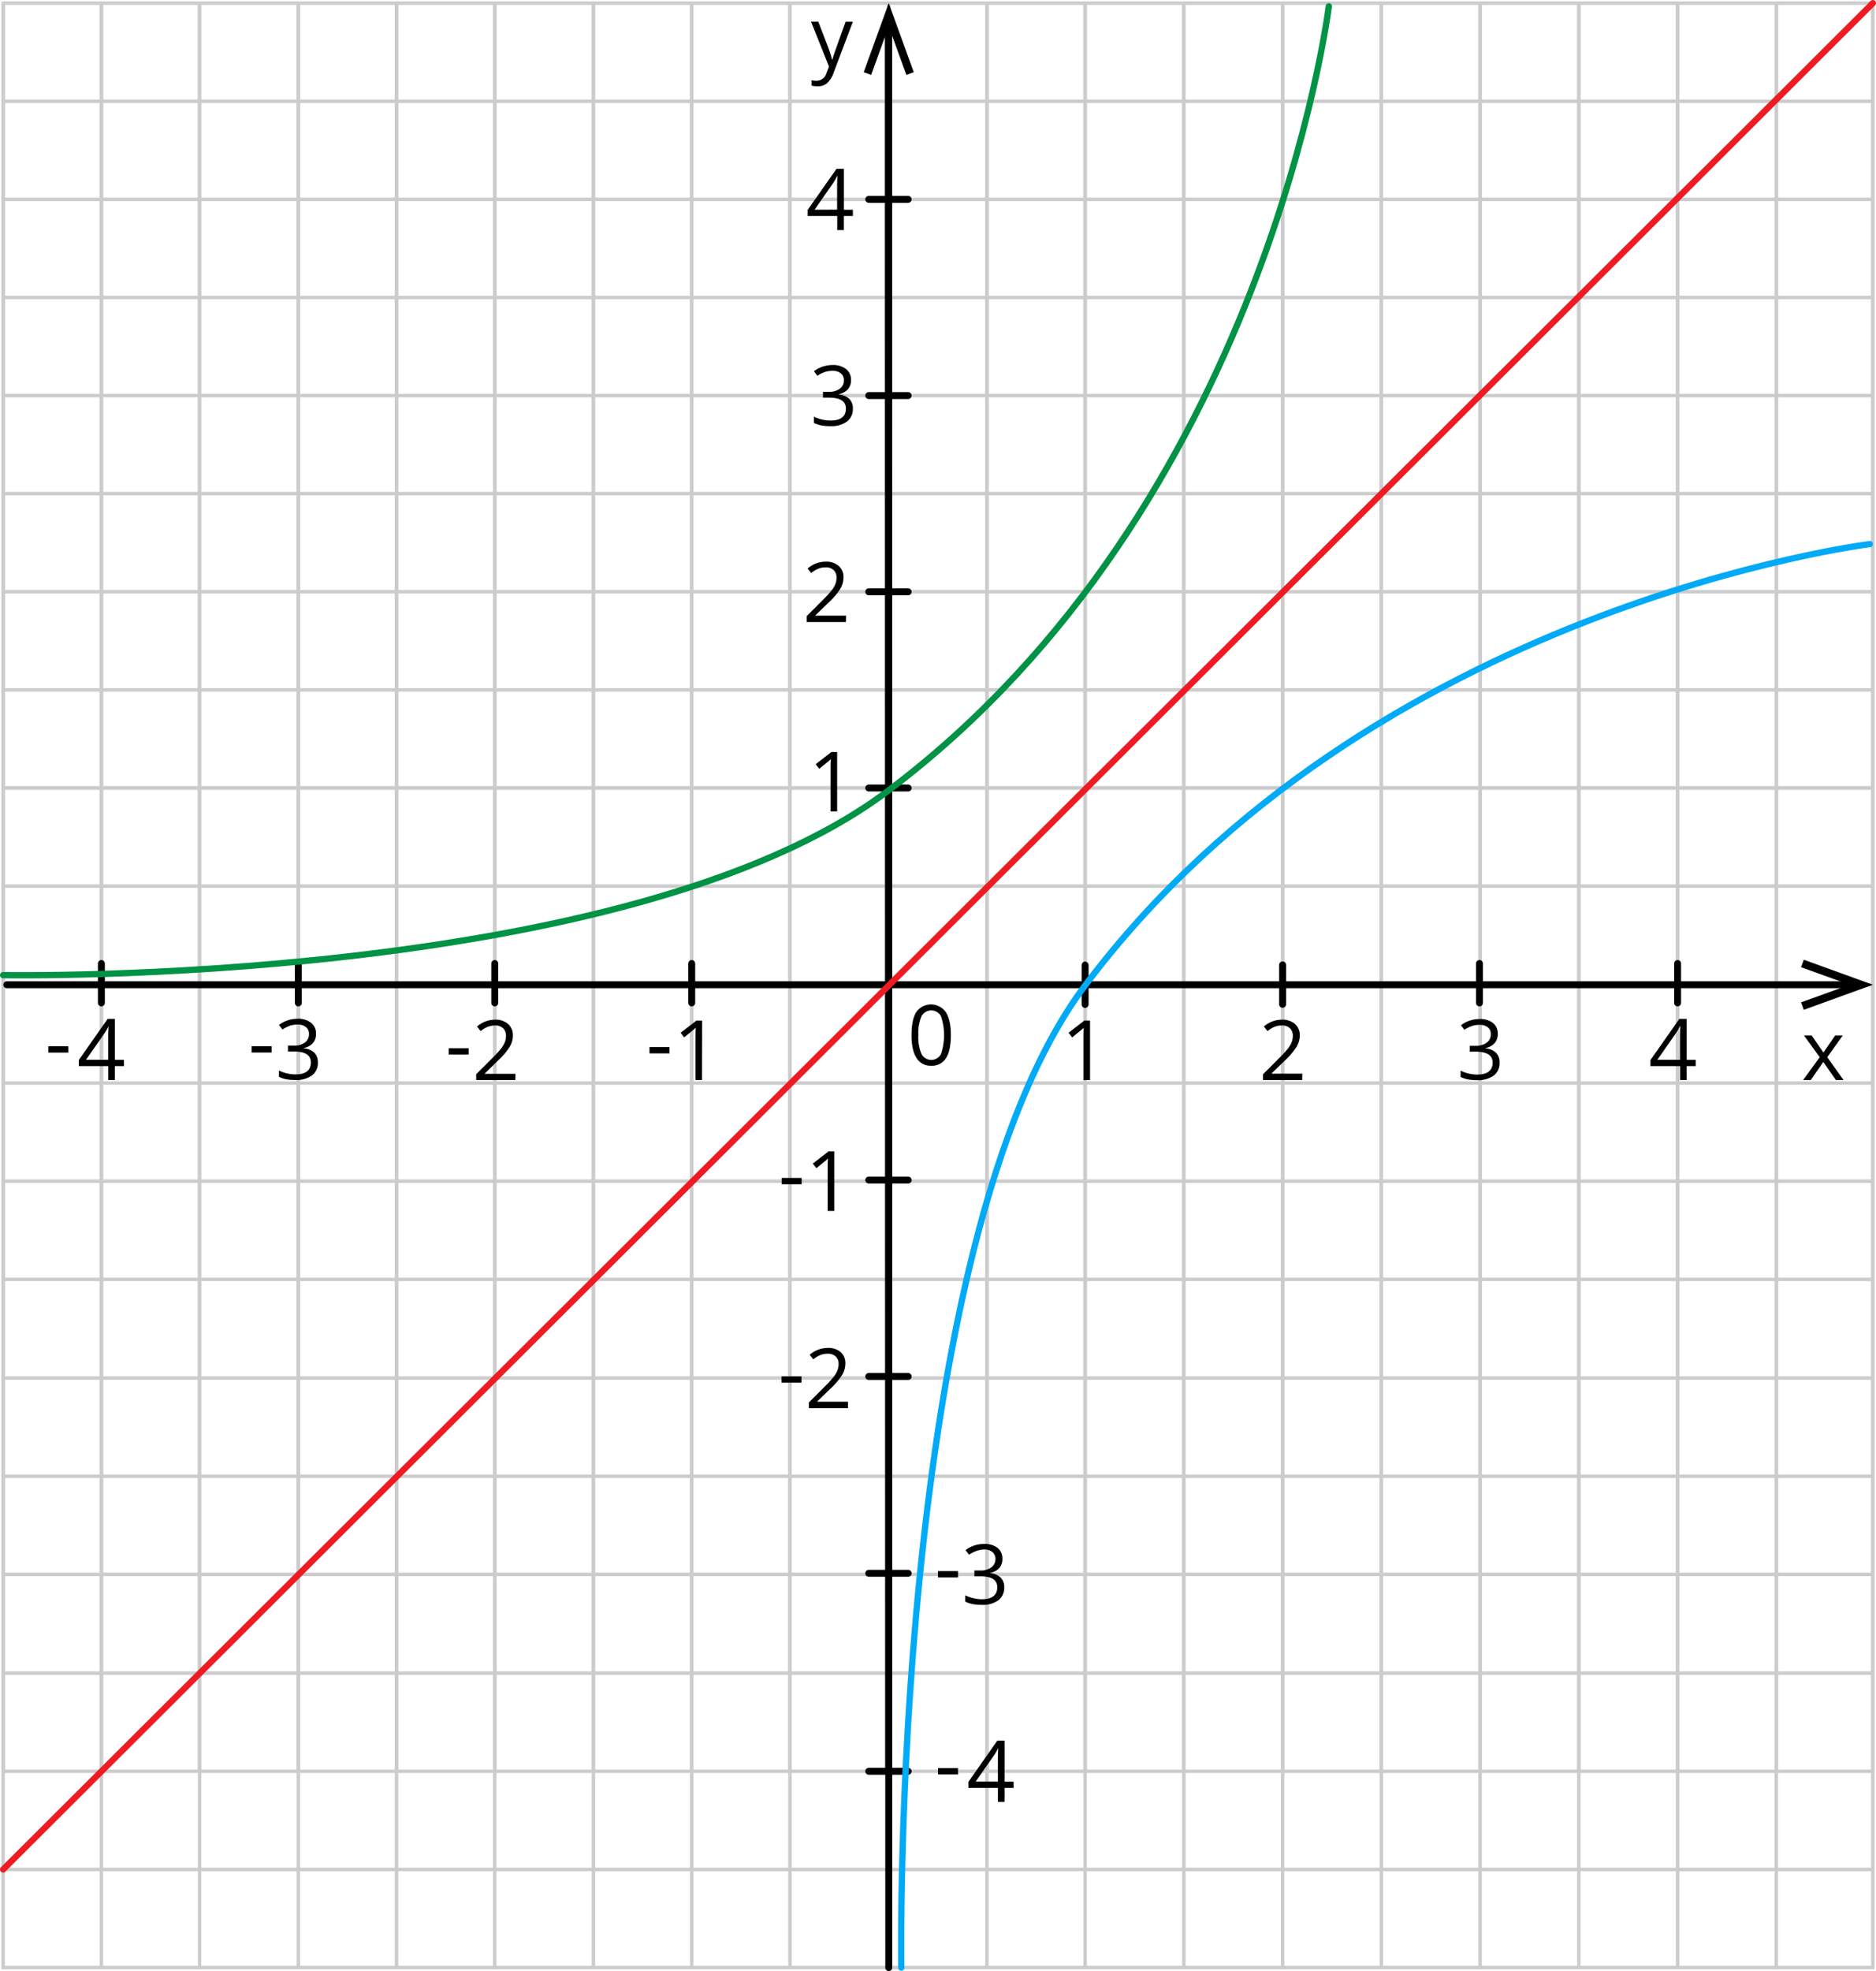 <svg xmlns="http://www.w3.org/2000/svg" width="595.31" height="625.33" viewBox="0 0 595.31 625.33">
  <defs>
    <style>
      .cls-1, .cls-2, .cls-3, .cls-4, .cls-5 {
        fill: none;
        stroke-linecap: round;
        stroke-linejoin: round;
      }

      .cls-1 {
        stroke: #ccc;
        stroke-width: 1.1px;
      }

      .cls-2 {
        stroke: #000;
        stroke-width: 2.2px;
      }

      .cls-3 {
        stroke: #00aaf7;
      }

      .cls-3, .cls-4, .cls-5 {
        stroke-width: 2px;
      }

      .cls-4 {
        stroke: #009245;
      }

      .cls-5 {
        stroke: #ed1c24;
      }
    </style>
  </defs>
  <title>1</title>
  <g id="Слой_2" data-name="Слой 2">
    <g id="Слой_1-2" data-name="Слой 1">
      <line class="cls-1" x1="1" y1="250" x2="594.31" y2="250"/>
      <line class="cls-1" x1="1" y1="281.12" x2="594.31" y2="281.12"/>
      <line class="cls-1" x1="1" y1="250" x2="594.31" y2="250"/>
      <line class="cls-1" x1="1" y1="218.87" x2="594.31" y2="218.87"/>
      <line class="cls-1" x1="1" y1="187.75" x2="594.31" y2="187.75"/>
      <line class="cls-1" x1="1" y1="156.62" x2="594.31" y2="156.62"/>
      <line class="cls-1" x1="1" y1="125.5" x2="594.31" y2="125.5"/>
      <line class="cls-1" x1="1" y1="94.38" x2="594.31" y2="94.38"/>
      <line class="cls-1" x1="1" y1="63.25" x2="594.31" y2="63.25"/>
      <line class="cls-1" x1="1" y1="32.13" x2="594.31" y2="32.13"/>
      <line class="cls-1" x1="1" y1="1" x2="594.31" y2="1"/>
      <line class="cls-1" x1="1" y1="561.95" x2="1" y2="1"/>
      <line class="cls-1" x1="32.17" y1="561.95" x2="32.17" y2="1"/>
      <line class="cls-1" x1="63.33" y1="561.95" x2="63.33" y2="1"/>
      <line class="cls-1" x1="94.67" y1="561.95" x2="94.67" y2="1"/>
      <line class="cls-1" x1="125.83" y1="561.95" x2="125.83" y2="1"/>
      <line class="cls-1" x1="157" y1="561.95" x2="157" y2="1"/>
      <line class="cls-1" x1="188.32" y1="561.95" x2="188.32" y2="1"/>
      <line class="cls-1" x1="219.5" y1="561.95" x2="219.5" y2="1"/>
      <line class="cls-1" x1="250.68" y1="561.95" x2="250.68" y2="1"/>
      <line class="cls-1" x1="281.99" y1="561.95" x2="281.99" y2="1"/>
      <line class="cls-1" x1="313.18" y1="561.95" x2="313.18" y2="1"/>
      <line class="cls-1" x1="344.34" y1="561.95" x2="344.34" y2="1"/>
      <line class="cls-1" x1="375.67" y1="561.95" x2="375.67" y2="1"/>
      <line class="cls-1" x1="407.01" y1="561.95" x2="407.01" y2="1"/>
      <line class="cls-1" x1="438.34" y1="561.95" x2="438.34" y2="1"/>
      <line class="cls-1" x1="469.68" y1="561.95" x2="469.68" y2="1"/>
      <line class="cls-1" x1="501.01" y1="561.95" x2="501.01" y2="1"/>
      <line class="cls-1" x1="532.35" y1="561.95" x2="532.35" y2="1"/>
      <line class="cls-1" x1="594.31" y1="561.95" x2="594.31" y2="1"/>
      <line class="cls-1" x1="563.68" y1="561.95" x2="563.68" y2="1"/>
      <line class="cls-1" x1="1" y1="312.42" x2="594.35" y2="312.42"/>
      <line class="cls-1" x1="1" y1="343.61" x2="594.31" y2="343.61"/>
      <line class="cls-1" x1="1" y1="374.73" x2="594.31" y2="374.73"/>
      <line class="cls-1" x1="1" y1="405.9" x2="594.31" y2="405.9"/>
      <line class="cls-1" x1="1" y1="437.19" x2="594.31" y2="437.19"/>
      <line class="cls-1" x1="1" y1="468.36" x2="594.31" y2="468.36"/>
      <line class="cls-1" x1="1" y1="499.49" x2="594.31" y2="499.49"/>
      <line class="cls-1" x1="1" y1="530.81" x2="594.31" y2="530.81"/>
      <line class="cls-1" x1="1" y1="561.95" x2="594.31" y2="561.95"/>
      <line class="cls-1" x1="1" y1="593.09" x2="594.31" y2="593.09"/>
      <line class="cls-1" x1="1" y1="624.23" x2="594.31" y2="624.23"/>
      <line class="cls-2" x1="282.03" y1="561.95" x2="281.95" y2="5.67"/>
      <line class="cls-1" x1="1" y1="624.23" x2="1" y2="1"/>
      <line class="cls-1" x1="32.17" y1="624.23" x2="32.17" y2="1"/>
      <line class="cls-1" x1="63.33" y1="624.23" x2="63.33" y2="1"/>
      <line class="cls-1" x1="94.67" y1="624.23" x2="94.67" y2="1"/>
      <line class="cls-1" x1="125.83" y1="624.23" x2="125.83" y2="1"/>
      <line class="cls-1" x1="157" y1="624.23" x2="157" y2="1"/>
      <line class="cls-1" x1="188.32" y1="624.23" x2="188.32" y2="1"/>
      <line class="cls-1" x1="219.5" y1="624.23" x2="219.5" y2="1"/>
      <line class="cls-1" x1="250.68" y1="624.23" x2="250.68" y2="1"/>
      <line class="cls-1" x1="281.99" y1="624.23" x2="281.99" y2="1"/>
      <line class="cls-1" x1="313.18" y1="624.23" x2="313.18" y2="1"/>
      <line class="cls-1" x1="344.34" y1="624.23" x2="344.34" y2="1"/>
      <line class="cls-1" x1="375.67" y1="624.23" x2="375.67" y2="1"/>
      <line class="cls-1" x1="407.01" y1="624.23" x2="407.01" y2="1"/>
      <line class="cls-1" x1="438.34" y1="624.23" x2="438.34" y2="1"/>
      <line class="cls-1" x1="469.68" y1="624.23" x2="469.68" y2="1"/>
      <line class="cls-1" x1="501.01" y1="624.23" x2="501.01" y2="1"/>
      <line class="cls-1" x1="532.35" y1="624.23" x2="532.35" y2="1"/>
      <line class="cls-1" x1="594.31" y1="624.23" x2="594.31" y2="1"/>
      <line class="cls-1" x1="563.68" y1="624.23" x2="563.68" y2="1"/>
      <line class="cls-2" x1="282.03" y1="624.23" x2="281.95" y2="5.67"/>
      <line class="cls-2" x1="2.16" y1="312.42" x2="588.83" y2="312.42"/>
      <line class="cls-2" x1="157" y1="318.17" x2="157" y2="305.68"/>
      <line class="cls-2" x1="275.68" y1="187.75" x2="288.18" y2="187.75"/>
      <line class="cls-2" x1="275.68" y1="63.25" x2="288.18" y2="63.25"/>
      <line class="cls-2" x1="275.68" y1="499.14" x2="288.18" y2="499.14"/>
      <line class="cls-2" x1="275.68" y1="561.95" x2="288.18" y2="561.95"/>
      <line class="cls-2" x1="275.68" y1="374.38" x2="288.18" y2="374.38"/>
      <line class="cls-2" x1="469.48" y1="318.17" x2="469.48" y2="305.68"/>
      <line class="cls-2" x1="532.35" y1="318.17" x2="532.35" y2="305.68"/>
      <line class="cls-2" x1="32.17" y1="318.17" x2="32.17" y2="305.68"/>
      <polygon points="289.97 22.91 287.62 23.78 282.02 8.35 276.45 23.78 274.08 22.91 282.02 1 289.97 22.91"/>
      <polygon points="572.39 320.37 571.52 318.01 586.96 312.42 571.52 306.85 572.39 304.48 594.31 312.42 572.39 320.37"/>
      <path d="M301.74,328.38c0,3.27-.51,5.7-1.54,7.31a5.23,5.23,0,0,1-4.73,2.42,5.17,5.17,0,0,1-4.64-2.47c-1.06-1.65-1.58-4.07-1.58-7.26s.51-5.73,1.53-7.32a5.72,5.72,0,0,1,8-1.32,5.86,5.86,0,0,1,1.39,1.42C301.21,322.79,301.74,325.23,301.74,328.38Zm-10.32,0a13.69,13.69,0,0,0,1,6,3.48,3.48,0,0,0,6.19,0,18.9,18.9,0,0,0,0-11.94,3.49,3.49,0,0,0-6.19,0,13.58,13.58,0,0,0-1,5.94Z"/>
      <path d="M345.9,342.66h-2.09V329.21c0-1.12,0-2.18.1-3.18l-.6.57c-.23.2-1.25,1-3.08,2.52l-1.14-1.48,5-3.86h1.81Z"/>
      <path d="M265.65,257.44h-2.1V244a29.39,29.39,0,0,1,.11-3.17l-.61.57c-.22.2-1.25,1-3.08,2.52l-1.13-1.47,5-3.87h1.81Z"/>
      <path d="M413.22,342.66H400.8v-1.85l5-5a35.77,35.77,0,0,0,3-3.28,8.42,8.42,0,0,0,1.09-1.91,5.49,5.49,0,0,0,.36-2,3.21,3.21,0,0,0-.92-2.4,3.51,3.51,0,0,0-2.55-.88,6.21,6.21,0,0,0-2.22.38,9.06,9.06,0,0,0-2.35,1.41l-1.14-1.46a8.69,8.69,0,0,1,5.69-2.17,6,6,0,0,1,4.17,1.36,4.68,4.68,0,0,1,1.52,3.67,7,7,0,0,1-1,3.55,22.28,22.28,0,0,1-3.78,4.44l-4.13,4v.11h9.72Z"/>
      <path d="M268.43,197.34H256v-1.88l5-5a37.13,37.13,0,0,0,3-3.28,8.06,8.06,0,0,0,1.09-1.91,5.28,5.28,0,0,0,.36-2,3.15,3.15,0,0,0-.92-2.4A3.44,3.44,0,0,0,262,180a6.29,6.29,0,0,0-2.22.38,8.79,8.79,0,0,0-2.35,1.41l-1.14-1.43a8.68,8.68,0,0,1,5.69-2.17,5.94,5.94,0,0,1,4.17,1.36,4.63,4.63,0,0,1,1.52,3.67,7,7,0,0,1-1,3.55,22.56,22.56,0,0,1-3.78,4.44l-4.13,4v.11h9.72Z"/>
      <path d="M475.28,328a4.27,4.27,0,0,1-1,2.95,5.07,5.07,0,0,1-2.88,1.54v.1a5.43,5.43,0,0,1,3.37,1.45,4.23,4.23,0,0,1,1.1,3.05,4.93,4.93,0,0,1-1.87,4.15,8.55,8.55,0,0,1-5.33,1.45,14.76,14.76,0,0,1-2.74-.22,9.12,9.12,0,0,1-2.43-.8v-2a11.05,11.05,0,0,0,2.62.93,11.6,11.6,0,0,0,2.63.31c3.27,0,4.9-1.27,4.9-3.83q0-3.42-5.4-3.44h-1.86v-1.84h1.88a5.65,5.65,0,0,0,3.5-1,3.17,3.17,0,0,0,1.3-2.71,2.67,2.67,0,0,0-.95-2.17,4,4,0,0,0-2.58-.78,8.43,8.43,0,0,0-2.34.33,11.07,11.07,0,0,0-2.51,1.24l-1.08-1.44a8.79,8.79,0,0,1,2.68-1.44,9.94,9.94,0,0,1,3.2-.53,6.55,6.55,0,0,1,4.26,1.23A4.25,4.25,0,0,1,475.28,328Z"/>
      <path d="M270.05,120.51a4.32,4.32,0,0,1-1,3,5.12,5.12,0,0,1-2.88,1.53v.11a5.37,5.37,0,0,1,3.37,1.44,4.19,4.19,0,0,1,1.1,3,4.94,4.94,0,0,1-1.87,4.15,8.54,8.54,0,0,1-5.33,1.46,14.84,14.84,0,0,1-2.74-.23,9.87,9.87,0,0,1-2.43-.79v-2a11.86,11.86,0,0,0,2.62.93,12.27,12.27,0,0,0,2.63.31c3.27,0,4.9-1.27,4.9-3.83,0-2.29-1.8-3.43-5.4-3.44h-1.86v-1.84H263a5.69,5.69,0,0,0,3.51-1,3.18,3.18,0,0,0,1.29-2.7,2.64,2.64,0,0,0-1-2.17,3.92,3.92,0,0,0-2.58-.79,8.07,8.07,0,0,0-2.34.33,10.86,10.86,0,0,0-2.51,1.24l-1.08-1.44a9.14,9.14,0,0,1,2.68-1.44,9.94,9.94,0,0,1,3.2-.53,6.55,6.55,0,0,1,4.28,1.26A4.23,4.23,0,0,1,270.05,120.51Z"/>
      <g>
        <path d="M248.06,375.71v-2h6.33v2Z"/>
        <path d="M264.73,384.17h-2.09V370.71c0-1.11,0-2.17.1-3.17-.18.18-.38.37-.61.57s-1.24,1-3.07,2.51l-1.14-1.47,5-3.86h1.81Z"/>
      </g>
      <g>
        <path d="M206.1,334.2v-2h6.35v2Z"/>
        <path d="M222.77,342.66h-2.09V329.2c0-1.11,0-2.17.1-3.17-.18.18-.38.37-.61.57s-1.24,1-3.07,2.51L216,327.64l5-3.86h1.81Z"/>
      </g>
      <g>
        <path d="M248,438.66v-2h6.34v2Z"/>
        <path d="M269.09,446.75H256.67v-1.81l5-5a38.88,38.88,0,0,0,3-3.28,8.78,8.78,0,0,0,1.08-1.91,5.49,5.49,0,0,0,.36-2,3.13,3.13,0,0,0-.91-2.39,3.57,3.57,0,0,0-2.55-.89,6.5,6.5,0,0,0-2.23.39,8.84,8.84,0,0,0-2.34,1.41l-1.14-1.46a8.74,8.74,0,0,1,5.68-2.17,6,6,0,0,1,4.13,1.3,4.7,4.7,0,0,1,1.51,3.66,7,7,0,0,1-1,3.56,22.57,22.57,0,0,1-3.77,4.44l-4.14,4v.1h9.72Z"/>
      </g>
      <g>
        <path d="M142.38,334.56v-2h6.35v2Z"/>
        <path d="M163.53,342.66H151.11v-1.85l5-5a34.51,34.51,0,0,0,3-3.28,8.42,8.42,0,0,0,1.09-1.91,5.49,5.49,0,0,0,.36-2,3.21,3.21,0,0,0-.92-2.4,3.49,3.49,0,0,0-2.54-.88,6.5,6.5,0,0,0-2.23.39,8.61,8.61,0,0,0-2.35,1.4l-1.14-1.46a8.76,8.76,0,0,1,5.69-2.17,6,6,0,0,1,4.17,1.37,4.71,4.71,0,0,1,1.52,3.66,7,7,0,0,1-1,3.55,22.28,22.28,0,0,1-3.78,4.44l-4.13,4.05v.1h9.72Z"/>
      </g>
      <g>
        <path d="M297.65,500.45v-2H304v2Z"/>
        <path d="M318.09,494.5a4.41,4.41,0,0,1-1,3A5.07,5.07,0,0,1,314.2,499v.1a5.35,5.35,0,0,1,3.37,1.45,4.16,4.16,0,0,1,1.1,3,5,5,0,0,1-1.86,4.15,8.57,8.57,0,0,1-5.33,1.45,14.76,14.76,0,0,1-2.74-.23,9.35,9.35,0,0,1-2.43-.79v-2a12,12,0,0,0,2.62.92,12.21,12.21,0,0,0,2.63.32c3.26,0,4.9-1.28,4.9-3.84q0-3.44-5.4-3.43H309.2v-1.85h1.88a5.71,5.71,0,0,0,3.51-1,3.22,3.22,0,0,0,1.29-2.71,2.72,2.72,0,0,0-1-2.17,3.94,3.94,0,0,0-2.58-.79A7.66,7.66,0,0,0,310,492a10.48,10.48,0,0,0-2.51,1.24l-1.08-1.45a9,9,0,0,1,2.68-1.44,9.67,9.67,0,0,1,3.2-.52,6.57,6.57,0,0,1,4.28,1.26A4.28,4.28,0,0,1,318.09,494.5Z"/>
      </g>
      <g>
        <path d="M79.84,333.92v-2h6.35v2Z"/>
        <path d="M100.27,328a4.27,4.27,0,0,1-1,2.95,5.07,5.07,0,0,1-2.88,1.54v.1A5.48,5.48,0,0,1,99.77,334a4.28,4.28,0,0,1,1.09,3.05A4.93,4.93,0,0,1,99,341.19a8.5,8.5,0,0,1-5.32,1.45,14.93,14.93,0,0,1-2.75-.22,9.05,9.05,0,0,1-2.42-.8v-2a11.13,11.13,0,0,0,2.61.93,11.6,11.6,0,0,0,2.63.31c3.27,0,4.91-1.27,4.9-3.83q0-3.42-5.4-3.44H91.37v-1.85h1.88a5.69,5.69,0,0,0,3.51-1A3.2,3.2,0,0,0,98.05,328a2.67,2.67,0,0,0-1-2.17,4,4,0,0,0-2.58-.78,8.43,8.43,0,0,0-2.34.33,11.07,11.07,0,0,0-2.51,1.24l-1.08-1.45a9.38,9.38,0,0,1,2.68-1.44,10.21,10.21,0,0,1,3.2-.52,6.63,6.63,0,0,1,4.28,1.26A4.24,4.24,0,0,1,100.27,328Z"/>
      </g>
      <path d="M577.45,335.41l-5-6.91h2.44l3.74,5.43,3.72-5.43h2.41l-4.92,6.91,5.18,7.25h-2.43l-4-5.74-4,5.74h-2.43Z"/>
      <path d="M257.36,6.86h2.3l3.11,8.07a30.94,30.94,0,0,1,1.26,4h.11c.11-.44.34-1.19.7-2.25s1.53-4.33,3.51-9.81h2.3L264.56,23a8,8,0,0,1-2.09,3.38,4.48,4.48,0,0,1-3,1,8.34,8.34,0,0,1-1.93-.22v-1.7a7,7,0,0,0,1.58.16,3.27,3.27,0,0,0,3.16-2.48l.79-2Z"/>
      <path d="M270.64,68.52h-2.86V73h-2.1V68.52H256.3V66.6l9.16-13.06h2.33v13h2.86Zm-5-2V60.11c0-1.26,0-2.68.13-4.27h-.11a21.67,21.67,0,0,1-1.18,2.1l-6,8.59Z"/>
      <path d="M538.09,338.23h-2.86v4.43h-2.1v-4.43h-9.39v-1.92l9.16-13.06h2.33v13h2.86Zm-5-2v-6.41c0-1.26,0-2.69.13-4.27h-.11a18,18,0,0,1-1.19,2.1l-6,8.58Z"/>
      <g>
        <path d="M15.33,333.94v-2h6.34v2Z"/>
        <path d="M39.34,338.23H36.45v4.43h-2.1v-4.43H25v-1.92l9.16-13.06h2.3v13h2.86Zm-5-2v-6.41c0-1.26,0-2.69.13-4.27h0a19.83,19.83,0,0,1-1.19,2.1l-6,8.58Z"/>
      </g>
      <g>
        <path d="M297.65,562.94v-2H304v2Z"/>
        <path d="M321.66,567.23h-2.89v4.43h-2.1v-4.43h-9.36V565.3l9.16-13.06h2.3v13h2.86Zm-5-2v-6.41c0-1.27,0-2.69.13-4.27h0a19.83,19.83,0,0,1-1.19,2.1l-6,8.58Z"/>
      </g>
      <line class="cls-2" x1="275.68" y1="250" x2="288.18" y2="250"/>
      <line class="cls-2" x1="344.34" y1="318.67" x2="344.34" y2="306.18"/>
      <line class="cls-2" x1="407.01" y1="318.61" x2="407.01" y2="306.12"/>
      <line class="cls-2" x1="275.68" y1="125.5" x2="288.18" y2="125.5"/>
      <line class="cls-2" x1="219.5" y1="318.17" x2="219.5" y2="305.68"/>
      <line class="cls-2" x1="94.67" y1="318.17" x2="94.67" y2="305.68"/>
      <line class="cls-2" x1="275.68" y1="436.69" x2="288.18" y2="436.69"/>
      <path class="cls-3" d="M286,624.23s-3.58-229.15,58.35-311.61c90.52-120.54,249-140,249-140"/>
      <path class="cls-4" d="M1,309.37S199.2,313,281.67,251c120.54-90.52,140-249,140-249"/>
      <line class="cls-5" x1="594.31" y1="1" x2="1" y2="593.09"/>
    </g>
  </g>
</svg>
